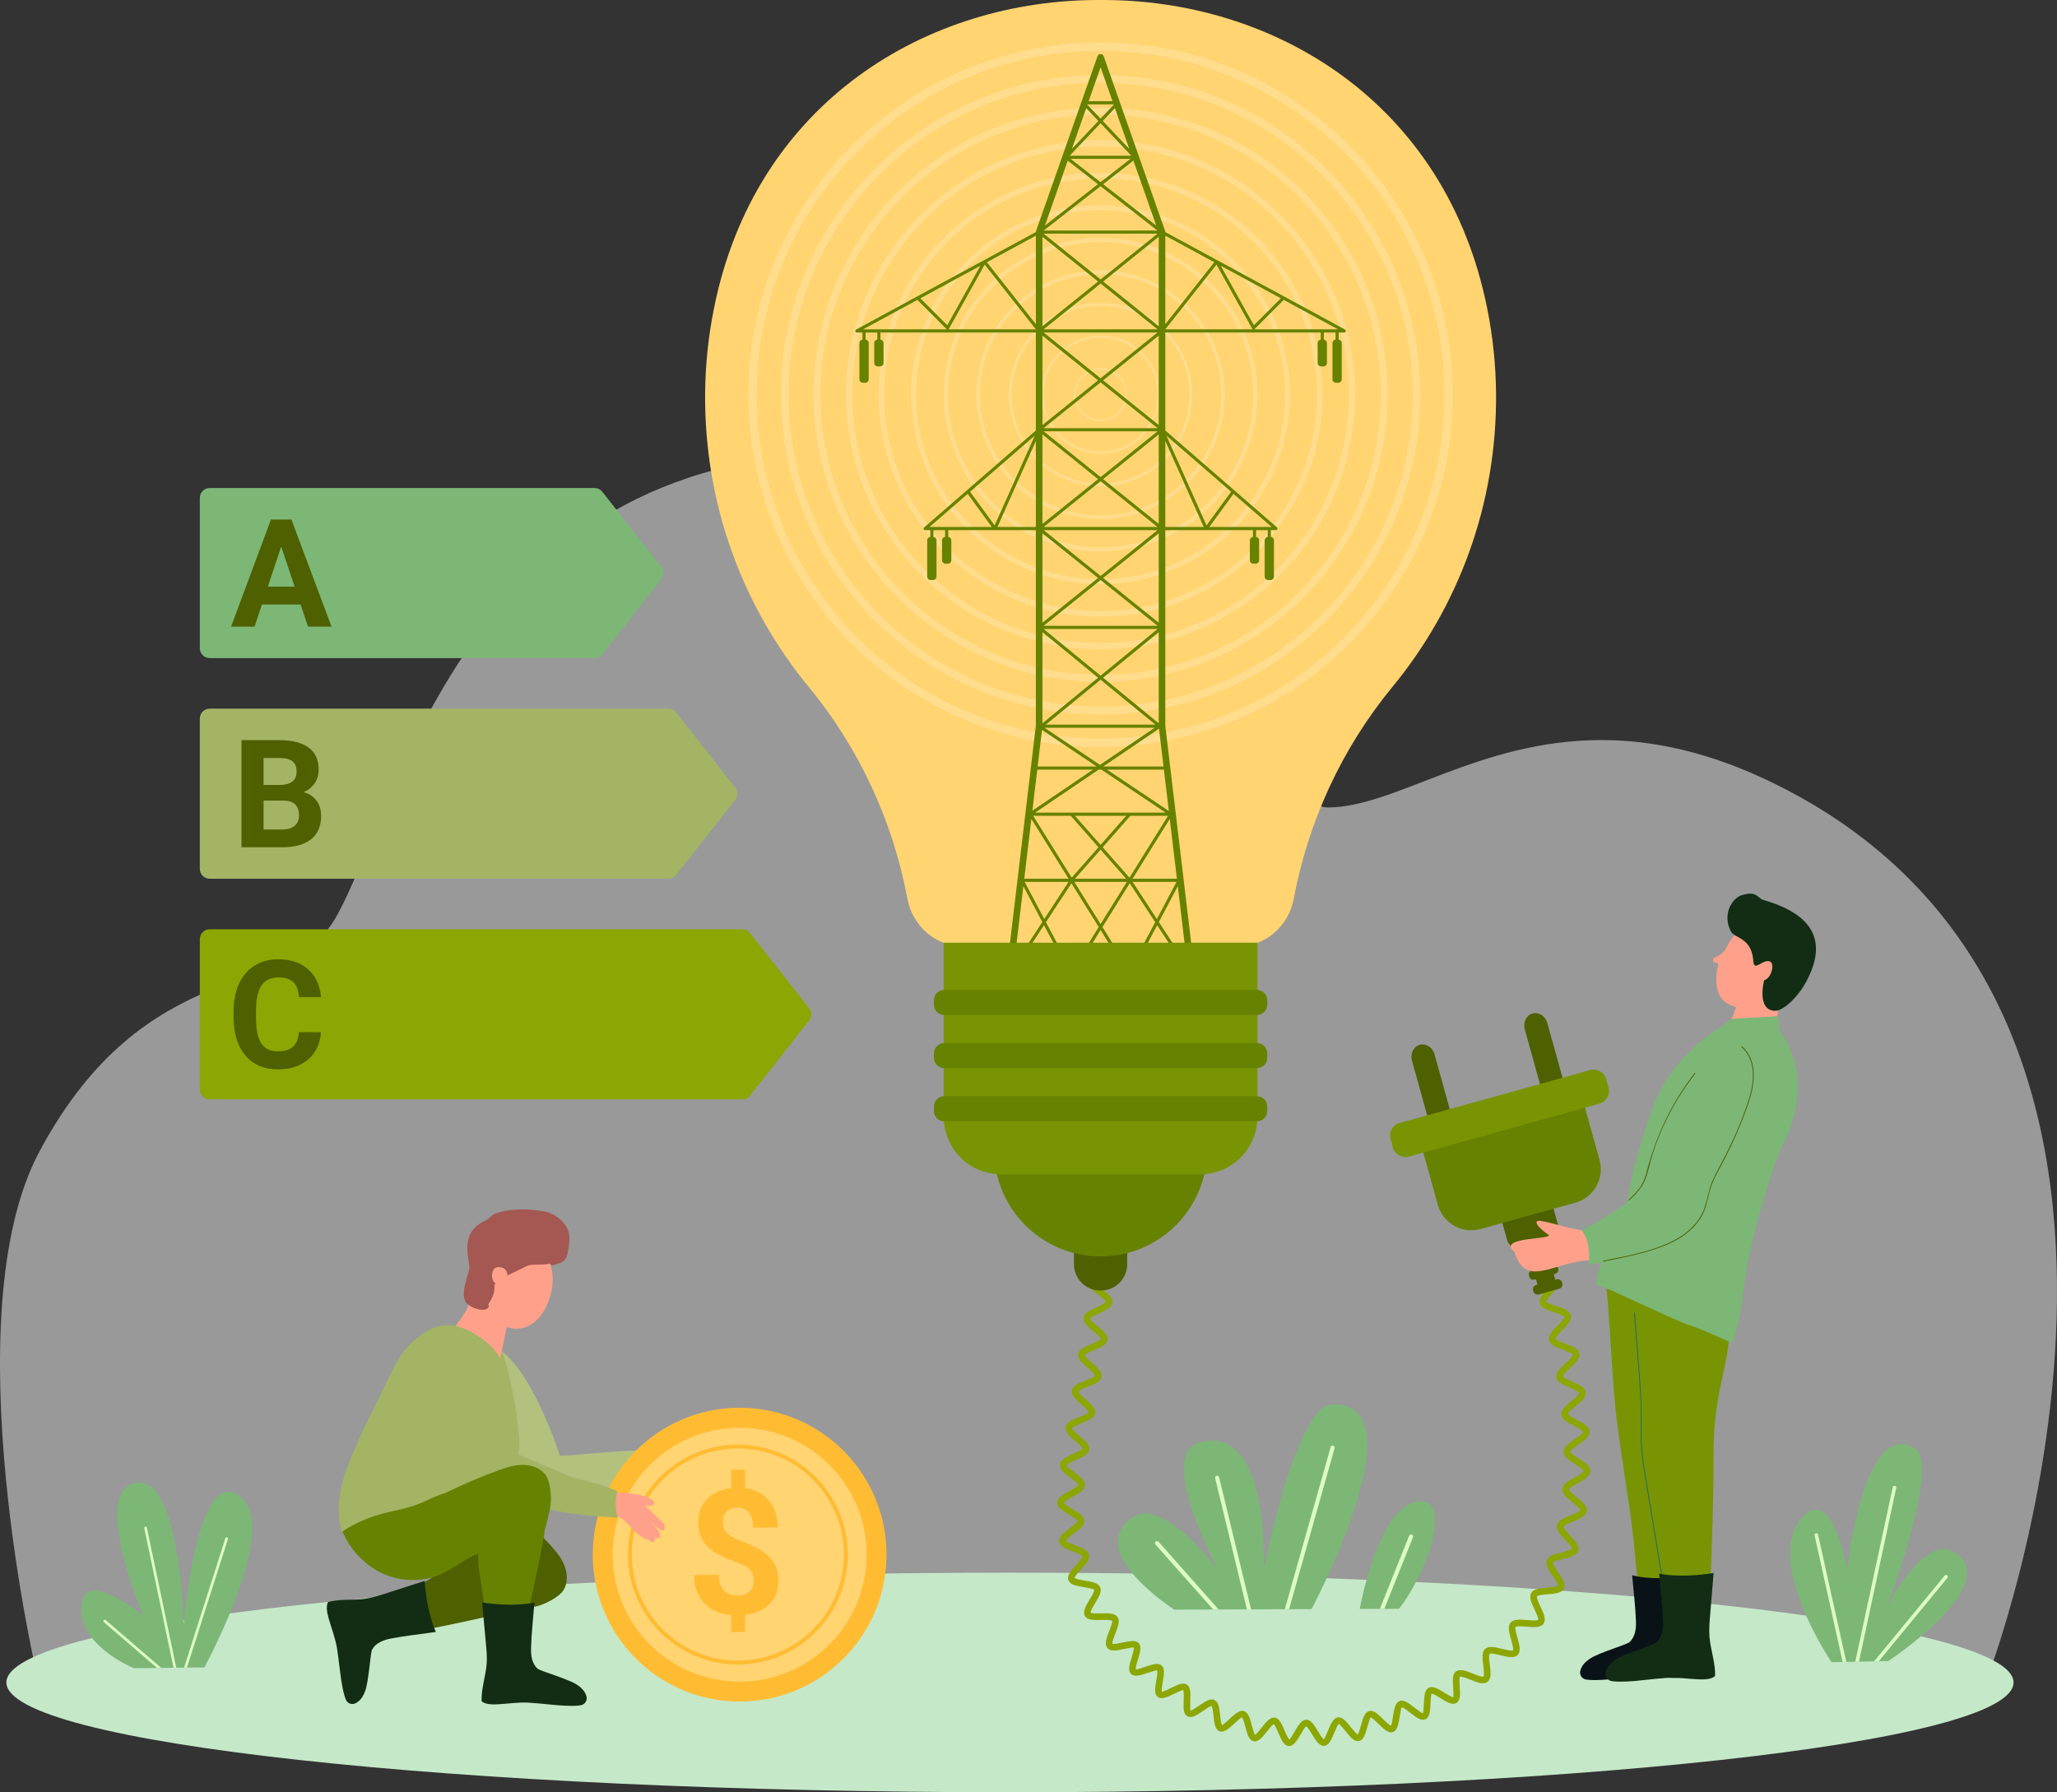 <?xml version="1.0" encoding="UTF-8"?>
<svg id="Layer_1" data-name="Layer 1" xmlns="http://www.w3.org/2000/svg" viewBox="0 0 312.079 271.921">
  <rect x="0" y="0" width="312.079" height="271.921" fill="#333333" stroke="none"/>
  <defs>
    <style>
      .cls-1 {
        fill: #fff;
        opacity: .5;
      }

      .cls-1, .cls-2, .cls-3, .cls-4, .cls-5, .cls-6, .cls-7, .cls-8, .cls-9, .cls-10, .cls-11, .cls-12, .cls-13, .cls-14, .cls-15, .cls-16, .cls-17, .cls-18 {
        stroke-width: 0px;
      }

      .cls-2 {
        fill: #799402;
      }

      .cls-3 {
        fill: #4e6000;
      }

      .cls-4 {
        fill: #091317;
      }

      .cls-5 {
        fill: #236b68;
      }

      .cls-6 {
        fill: #122d14;
      }

      .cls-7 {
        fill: #ddfcc3;
      }

      .cls-8 {
        fill: #c5e8c9;
      }

      .cls-9 {
        fill: #a3b465;
      }

      .cls-10 {
        fill: #b2c17e;
      }

      .cls-11 {
        fill: #a55852;
      }

      .cls-12 {
        fill: #8ca603;
      }

      .cls-13 {
        fill: #7cb776;
      }

      .cls-14 {
        fill: #678200;
      }

      .cls-15 {
        fill: #ffa18a;
      }

      .cls-16 {
        fill: #ffbc33;
      }

      .cls-17 {
        fill: #ffd471;
      }

      .cls-18 {
        fill: #ffdd8d;
      }
    </style>
  </defs>
  <path class="cls-1" d="M301.397,254.914H5.778s-13.15-55.305.226-80.247c16.213-30.246,37.684-23.074,44.815-35.249,9.447-16.129,19.074-70.424,77.58-70.599.102,0,.213-.001.315-.001,61.492,0,61.485,53.689,72.754,53.689,10.166,0,22.84-10.224,41.478-10.224,7.68,0,16.371,1.735,26.318,6.636,71.166,35.061,32.133,135.995,32.133,135.995"/>
  <path class="cls-8" d="M305.485,255.265c0,9.205-68.168,16.656-152.258,16.656S.969,264.47.969,255.265c0-9.195,68.167-16.66,152.258-16.66s152.258,7.465,152.258,16.66h0Z"/>
  <path class="cls-13" d="M277.866,252.183s-10.938-16.209-3.965-22.416c4.272-3.812,6.361,8.381,6.361,8.381,0,0,2.422-23.266,10.305-18.357,3.85,2.402-4.242,23.857-4.242,23.857,0,0,5.754-11.158,10.299-8.096,7.342,4.946-10.147,16.467-10.147,16.467l-8.611.164h0Z"/>
  <path class="cls-7" d="M282.034,252.103l5.65-26.35c.032-.14-.062-.287-.207-.318-.146-.035-.287.063-.318.203l-5.68,26.477.555-.012h0Z"/>
  <path class="cls-7" d="M285.038,252.046l10.414-12.654c.096-.113.08-.281-.035-.379-.117-.092-.287-.076-.381.037l-10.707,13.012.709-.016h0Z"/>
  <path class="cls-7" d="M280.108,252.14l-4.281-19.306c-.031-.149-.172-.237-.318-.2-.149.024-.241.172-.206.317l4.254,19.201.551-.012h0Z"/>
  <path class="cls-13" d="M31.005,252.982s12.851-23.529,4.32-26.523c-5.637-1.979-7.469,20.027-7.469,20.027,0,0-.502-24.397-7.982-21.274-5.642,2.352,1.896,19.963,1.896,19.963,0,0-8.191-6.646-9.223-2.472-1.644,6.634,7.784,10.396,7.784,10.396l10.674-.117h0Z"/>
  <path class="cls-7" d="M28.362,253.009l6.221-19.498c.032-.103-.027-.218-.133-.256-.108-.033-.222.026-.258.135l-6.264,19.623.434-.004h0Z"/>
  <path class="cls-7" d="M26.743,253.027l-4.459-21.254c-.025-.111-.133-.184-.24-.156-.112.025-.182.131-.16.236l4.443,21.18.416-.006h0Z"/>
  <polygon class="cls-7" points="24.453 253.054 15.981 245.763 15.691 245.785 15.714 246.072 23.831 253.06 24.453 253.054 24.453 253.054"/>
  <path class="cls-13" d="M198.981,244.132s16.688-31.377,3.129-31.05c-5.572.14-10.389,25.091-10.389,25.091,0,0,1.096-22.765-10.056-19.195-6.031,1.934,3.095,19.195,3.095,19.195,0,0-8.263-11.146-12.91-7.976-7.578,5.154,6.325,14.025,6.325,14.025l20.806-.09h0Z"/>
  <path class="cls-13" d="M206.3,244.103s2.939-16.609,9.402-16.33c4.625.213.455,11.457-3.463,16.316,0,0-5.758.014-5.939.014h0Z"/>
  <path class="cls-7" d="M194.928,244.146l6.952-24.588c.048-.168.218-.262.382-.217.164.047.264.217.215.387l-6.902,24.418h-.647Z"/>
  <path class="cls-7" d="M189.175,244.175l-4.819-19.906c-.039-.16.063-.33.229-.373.164-.033.332.064.373.232l4.851,20.047h-.634Z"/>
  <path class="cls-7" d="M209.348,244.089l4.446-11.091c.062-.164.248-.239.406-.176.158.068.234.242.174.406l-4.352,10.861h-.674Z"/>
  <path class="cls-7" d="M184.057,244.199l-8.752-9.865c-.115-.129-.101-.331.028-.448.127-.113.322-.099.439.028l9.117,10.285h-.832Z"/>
  <path class="cls-9" d="M31.808,133.32c-.825,0-1.493-.67-1.493-1.494v-22.815c0-.825.668-1.494,1.493-1.494h69.598c.458,0,.892.211,1.175.57l8.97,11.409c.426.543.426,1.304,0,1.845l-8.97,11.409c-.283.361-.717.57-1.175.57H31.808Z"/>
  <path class="cls-12" d="M31.808,166.794c-.825,0-1.493-.669-1.493-1.494v-22.814c0-.824.668-1.494,1.493-1.494h80.8c.458,0,.892.211,1.174.57l8.973,11.406c.424.545.424,1.307,0,1.848l-8.973,11.408c-.282.361-.716.57-1.174.57H31.808Z"/>
  <path class="cls-13" d="M31.808,99.845c-.825,0-1.493-.669-1.493-1.494v-22.814c0-.826.668-1.494,1.493-1.494h58.395c.458,0,.89.209,1.175.57l8.97,11.408c.426.542.426,1.304,0,1.846l-8.97,11.408c-.285.36-.717.57-1.175.57H31.808Z"/>
  <path class="cls-3" d="M40.641,89.008h4.063l-2.043-6.083-2.02,6.083h0ZM45.608,91.72h-5.871l-1.116,3.349h-3.561l6.05-16.25h3.102l6.084,16.25h-3.561l-1.127-3.349h0Z"/>
  <path class="cls-3" d="M39.988,121.466v4.387h2.868c.789,0,1.404-.187,1.848-.562.441-.377.664-.895.664-1.557,0-1.49-.771-2.244-2.311-2.268h-3.069ZM39.988,119.101h2.477c1.69-.029,2.534-.703,2.534-2.019,0-.739-.214-1.268-.641-1.592-.429-.322-1.103-.485-2.026-.485h-2.344v4.096h0ZM36.639,128.543v-16.25h5.693c1.971,0,3.468.378,4.487,1.132,1.02.756,1.528,1.862,1.528,3.321,0,.797-.204,1.498-.614,2.103-.408.608-.978,1.053-1.707,1.334.834.209,1.49.629,1.97,1.262.479.633.719,1.406.719,2.322,0,1.563-.497,2.744-1.496,3.549-.996.803-2.418,1.213-4.262,1.227h-6.318Z"/>
  <path class="cls-3" d="M48.694,156.605c-.127,1.748-.773,3.125-1.937,4.129-1.164,1.006-2.7,1.508-4.604,1.508-2.084,0-3.723-.701-4.916-2.104-1.194-1.404-1.791-3.328-1.791-5.777v-.992c0-1.563.274-2.94.825-4.131.551-1.19,1.337-2.104,2.361-2.738,1.023-.637,2.212-.956,3.566-.956,1.875,0,3.386.502,4.531,1.506,1.146,1.006,1.809,2.416,1.986,4.231h-3.347c-.082-1.049-.374-1.811-.877-2.281-.502-.473-1.267-.709-2.293-.709-1.116,0-1.951.398-2.506,1.199-.555.799-.839,2.041-.853,3.722v1.227c0,1.756.265,3.041.797,3.852.533.81,1.371,1.216,2.517,1.216,1.034,0,1.806-.236,2.316-.709.509-.472.801-1.203.875-2.193h3.35Z"/>
  <path class="cls-3" d="M85.814,238.062c-.376-1.363-1.287-2.492-2.218-3.523-1.93-2.133-3.999-4.143-6.148-6.057l-14.416.127c.459,1.137,1.094,2.195,1.9,3.107.712.799,1.551,1.444,2.425,2.061.909.639,1.798,1.281,2.639,2.008.208.181.413.369.613.556-2.125.764-4.508,2.854-6.547,3.875l.746,6.95c1.737-.243,11.221-2.295,12.87-2.856,0,0,2.569-.277,3.973-.666,1.12-.309,3.208-1.361,3.836-2.379.588-.957.621-2.142.327-3.203h0Z"/>
  <path class="cls-10" d="M101.177,219.892c-9.085.162-14.783,1.084-16.25.959-.028-.09-3.756-11.99-8.819-15.853-3.42,2.25-1.924,11.92-1.924,11.92.42,1.029,1.005,2.65,1.463,3.666.393.875.573,1.218,1.393,1.701.876.521,1.859.787,2.841,1.009,1.098.258,2.166.536,3.212.965,1.042.432,2.071.895,3.125,1.291,1.056.395,2.872.852,3.996.93,1.107.084,11.039-2.131,11.038-2.234-.013-1.301-.075-4.354-.075-4.354h0Z"/>
  <path class="cls-15" d="M102.297,219.431v.002c-.183-.226-.279-.355-.474-.719-.141-.259-.651-1.199-.838-1.365-.13-.107-.333-.193-.489-.099-.165.103-.193.33-.184.507.008.258.096.504.209.733.086.178.386,1.086.633,1.824-1.415.469-3.322.568-.524,1.373-.06.33-1.898-.529-2.101.629-.2.184-.691.607.114,1.146-1.443.655,3.73,2.793,4.155-.32-.028-1.279,1.07-1.088-.501-3.711h0Z"/>
  <path class="cls-16" d="M134.446,237.351c-.806,12.281-11.423,21.578-23.706,20.758-12.278-.815-21.572-11.426-20.761-23.709.816-12.281,11.429-21.568,23.713-20.768,12.282.819,21.577,11.44,20.754,23.719h0Z"/>
  <path class="cls-17" d="M131.436,237.146c-.703,10.629-9.882,18.648-20.495,17.949-10.616-.709-18.647-9.879-17.942-20.486.698-10.621,9.884-18.652,20.492-17.947,10.615.705,18.647,9.869,17.945,20.484h0Z"/>
  <path class="cls-16" d="M114.354,239.839c-.008-.707-.203-1.273-.607-1.689-.393-.41-1.07-.791-2.017-1.139-.937-.33-1.753-.681-2.437-1.019-.689-.346-1.28-.739-1.771-1.184-.499-.457-.878-.982-1.155-1.594-.28-.607-.425-1.336-.436-2.179-.015-1.451.438-2.655,1.355-3.604.925-.941,2.155-1.496,3.692-1.664l-.03-2.775,2.077-.02.031,2.803c1.529.201,2.73.822,3.606,1.863.875,1.051,1.324,2.414,1.347,4.1l-3.745.047c-.014-1.041-.234-1.807-.667-2.315-.433-.515-1.005-.763-1.724-.763-.707.019-1.255.224-1.635.627-.387.414-.572.964-.565,1.671.008.655.206,1.18.583,1.569.39.396,1.098.801,2.135,1.199,1.036.404,1.889.779,2.556,1.148.678.356,1.229.762,1.697,1.219.462.455.818.975,1.065,1.563.251.588.381,1.275.388,2.068.023,1.457-.426,2.654-1.333,3.586-.903.916-2.153,1.478-3.758,1.652l.03,2.586-2.059.016-.029-2.567c-1.775-.16-3.151-.773-4.132-1.826-.979-1.06-1.486-2.47-1.503-4.238l3.742-.049c.008,1.028.268,1.822.756,2.35.493.541,1.194.814,2.113.799.757-.002,1.355-.211,1.79-.614.439-.398.651-.945.64-1.627h0Z"/>
  <path class="cls-16" d="M113.009,219.798c-8.846-.58-16.533,6.147-17.111,14.993-.587,8.863,6.138,16.533,14.987,17.123,8.849.586,16.53-6.143,17.11-14.995.592-8.845-6.126-16.533-14.986-17.121h0ZM110.845,252.509c-9.176-.607-16.153-8.574-15.544-17.763.605-9.178,8.57-16.145,17.748-15.536,9.177.616,16.154,8.577,15.545,17.758-.603,9.17-8.565,16.147-17.749,15.541h0Z"/>
  <path class="cls-15" d="M100.816,231.283c-.359-.485-.008.06-3.05-2.975,2.16.848,2.947-1.777-4.545-1.853-.251,2.244-.726,3.613-.726,3.613,2.385-.764,3.515,3.185,6.014,3.578.264.393,1.018.533.833-.4.679.357,1.795.109-.785-2.582.028-.082,2.664,3.068,2.259.619h0Z"/>
  <path class="cls-15" d="M70.623,203.627c.869.656,3.587,4.236,5.087,3.326l1.943-9.303-6.165-1.356s-.108.598-.33,1.461c-.345,1.346-1.479,2.538-2.409,3.952-.099.144,1.732,1.814,1.874,1.92h0Z"/>
  <path class="cls-15" d="M71.488,196.294c1.814.629,4.044-4.773,7.397-6.724,10.257-1.969,3.056,22.424-7.397,6.724h0Z"/>
  <path class="cls-11" d="M84.082,191.918c.495-.233,1.084-.241,1.495-.643.321-.318.473-.758.553-1.193.214-1.243.467-2.329.02-3.479-.669-1.707-2.548-2.621-3.462-2.791-2.053-.369-4.992-.598-7.496.299-.655.234-1.044.871-1.678,1.15-4.076,1.832-2.127,6.272-2.308,7.184-.311,1.555-1.213,3.379-.666,4.89.272.749,1.642,1.313,2.496,1.387.501.037.828-.086,1.078-.334.058-.154.062-.324-.041-.476,2.601-3.998-1.902-2.118,5.763-5.78.705-.47,2.289-.068,3.626-.435-.024.113.14.303.589.242l.031-.021h0Z"/>
  <path class="cls-15" d="M74.658,193.433c-.054.705.214,1.305.927,1.371.637.061,1.252-.338,1.387-1.027.139-.697-.261-1.346-.887-1.483-1.139-.248-1.37.465-1.427,1.139h0Z"/>
  <path class="cls-9" d="M93.637,226.228c-2.354-1.031-4.588-1.441-6.879-2.158-1.179-.375-7.525-3.211-8.143-3.385l-.019-.041c.154-.574.194-1.121.212-1.76.019-.797-.467-4.81-.744-6.201-.299-1.488-.581-2.986-.933-4.459-.267-1.119-.608-2.189-1.023-3.226-.081.416-.156.802-.234,1.162-.705-1.739-3.112-3.512-4.972-4.375-2.384-1.108-4.442-.953-6.572.437-2.264,1.473-3.628,3.258-4.78,5.664-2.896,6.016-3.859,7.522-6.374,13.469-1.252,2.957-2.48,7.295-1.336,11.072l.109-.078c5.144-3.346,11.273-3.889,17.035-2.865,1.757.31,5.38,1.109,5.38,1.109.53-1.218,1.069-2.435,1.608-3.652.718.129,1.429.283,2.132.51,1.073.347,2.133.72,3.22,1.031,1.083.303,2.184.568,3.287.789,2.155.438,4.343.707,6.538.816.63.03,2.572.184,2.572.184-.677-2.25-.004-4.074-.084-4.043h0Z"/>
  <path class="cls-14" d="M72.559,235.683c-.132,2.682.788,5.44.848,8.131l6.924-.064c.226-1.038,2.183-9.809,2.3-11.547,0,0,.721-2.481.904-3.928.144-1.152-.031-3.488-.734-4.455-.654-.91-1.745-1.395-2.831-1.531-1.402-.172-2.798.242-4.101.705-2.853,1.017-5.638,2.222-8.356,3.547-.106.031-.209.054-.313.086-1.278.406-2.435,1.07-3.676,1.552-1.237.492-2.538.778-3.829,1.071-1.309.296-2.602.625-3.857,1.109-1.361.521-2.667,1.195-3.889,1.99,1.47,3.465,4.504,6.252,8.208,7.094,1.962.449,4.052.367,5.955-.287,1.014-.352,1.932-.881,2.832-1.447.935-.596,1.874-1.178,2.866-1.67.246-.125.496-.245.749-.356h0Z"/>
  <path class="cls-6" d="M89.001,257.509c-.173-.877-.794-1.461-1.489-1.918-1.337-.882-5.501-2.031-5.949-2.422-.856-.753-1.027-1.99-.996-3.082.059-2.316.335-4.636.511-6.941,0,0-2.918.734-7.928-.021,0,0,.376,4.128.565,6.197.092,1.006.191,2.015.125,3.035-.061.883-.245,1.764-.415,2.637-.171.867-.336,1.742-.358,2.629-.004.158.006.48.006.48.554.561,1.86.502,2.477.473,1.554-.086,3.047-.334,4.617-.248,2.016.113,4.017.42,6.039.474.692.024,1.354.012,1.979-.095.799-.219.862-.963.816-1.198h0Z"/>
  <path class="cls-6" d="M53.843,258.464c.819-.359,1.25-1.089,1.548-1.871.571-1.498.783-5.812,1.068-6.328.547-1.002,1.718-1.439,2.791-1.656,2.267-.438,4.595-.676,6.883-1.006,0,0-1.359-2.687-1.707-7.742,0,0-3.95,1.269-5.924,1.904-.962.311-1.932.621-2.935.779-.881.135-1.775.151-2.662.168-.885.024-1.777.057-2.647.231-.155.031-.474.107-.474.107-.421.664-.079,1.932.087,2.52.419,1.5.991,2.904,1.247,4.451.331,1.992.463,4.018.847,5.994.132.69.29,1.328.527,1.916.389.733,1.133.629,1.351.533h0Z"/>
  <path class="cls-12" d="M195.577,264.912l-.059-.002c-.73-.049-1.109-.932-1.545-1.953-.203-.473-.541-1.266-.742-1.37-.156.057-.689.719-1.008,1.116-.703.873-1.306,1.629-2.033,1.472-.715-.152-.959-1.08-1.242-2.154-.131-.498-.35-1.334-.535-1.467-.16.033-.785.608-1.158.951-.827.76-1.539,1.418-2.237,1.157-.681-.258-.783-1.209-.902-2.313-.055-.515-.147-1.377-.311-1.535-.164.008-.863.482-1.283.766-.931.632-1.738,1.175-2.387.812-.634-.353-.595-1.307-.552-2.412.019-.484.054-1.389-.086-1.57h-.008c-.18,0-.918.359-1.363.576-.973.473-1.891.918-2.483.469-.576-.436-.41-1.373-.217-2.457.084-.481.245-1.373.127-1.573-.154-.027-.957.235-1.431.395-1.026.342-1.991.668-2.524.144-.515-.502-.236-1.41.086-2.461.143-.466.41-1.335.319-1.546-.162-.051-.977.123-1.467.228-1.055.223-2.053.434-2.524-.142-.5-.612-.117-1.586.288-2.618.179-.455.511-1.304.429-1.517-.154-.162-1.135-.139-1.666-.127-1.068.025-2.076.049-2.453-.598-.398-.681.141-1.578.713-2.527.256-.422.728-1.207.682-1.432-.125-.187-1.082-.344-1.596-.43-1.065-.175-2.068-.339-2.317-1.058-.255-.738.446-1.506,1.19-2.317.338-.369.969-1.058.961-1.291-.09-.203-.979-.541-1.455-.722-1.018-.387-1.979-.754-2.08-1.516-.104-.762.72-1.373,1.592-2.021.41-.305,1.175-.873,1.205-1.108-.059-.209-.864-.685-1.297-.939-.942-.555-1.828-1.08-1.813-1.854.016-.752.906-1.236,1.85-1.748.455-.248,1.301-.709,1.361-.939-.037-.213-.779-.772-1.18-1.072-.871-.657-1.691-1.276-1.601-2.04.088-.74,1.01-1.146,1.984-1.578.477-.209,1.364-.599,1.442-.826-.026-.213-.735-.816-1.116-1.138-.826-.704-1.607-1.37-1.48-2.124.121-.73,1.053-1.099,2.037-1.49.484-.191,1.385-.549,1.471-.773-.022-.209-.719-.824-1.094-1.155-.81-.714-1.578-1.39-1.445-2.14.129-.727,1.06-1.092,2.045-1.479.484-.189,1.384-.543,1.47-.765-.021-.211-.724-.821-1.103-1.149-.815-.707-1.584-1.375-1.463-2.123.119-.724,1.039-1.107,2.016-1.511.48-.2,1.373-.571,1.455-.795-.028-.211-.748-.803-1.135-1.121-.832-.684-1.619-1.329-1.522-2.081.098-.728,1.004-1.14,1.965-1.578.473-.216,1.352-.617,1.428-.843-.037-.209-.779-.774-1.18-1.077-.857-.65-1.666-1.263-1.599-2.015.066-.731.953-1.182,1.894-1.658.463-.237,1.324-.674,1.389-.903-.047-.207-.815-.736-1.227-1.019-.886-.608-1.722-1.184-1.691-1.938.031-.732.896-1.224,1.812-1.746.452-.258,1.289-.736,1.344-.969l1.0.026c-.013.765-.904,1.273-1.849,1.812-.434.246-1.245.709-1.309.932.035.219.832.765,1.26,1.058.877.604,1.707,1.174,1.656,1.916-.051.764-.965,1.229-1.934,1.721-.445.227-1.275.649-1.351.869.025.219.795.803,1.209,1.118.849.642,1.65,1.25,1.568,1.99-.086.761-1.017,1.185-2.006,1.636-.457.207-1.304.594-1.388.811.015.221.763.836,1.166,1.164.82.676,1.597,1.313,1.488,2.047-.113.758-1.059,1.15-2.061,1.566-.462.192-1.322.547-1.414.762.01.219.743.854,1.135,1.193.801.696,1.559,1.352,1.432,2.082-.129.75-1.082,1.125-2.09,1.52-.465.184-1.332.523-1.428.734.008.219.735.86,1.125,1.203.793.7,1.543,1.36,1.414,2.084-.131.749-1.08,1.125-2.084,1.524-.465.184-1.328.527-1.424.738.012.219.75.846,1.147,1.184.803.681,1.56,1.326,1.455,2.053-.111.746-1.041,1.156-2.025,1.589-.459.202-1.311.578-1.399.793.027.215.799.797,1.213,1.11.838.631,1.629,1.226,1.574,1.953-.056.744-.943,1.224-1.881,1.734-.439.24-1.259.686-1.328.908.053.205.879.694,1.323.955.9.532,1.751,1.034,1.787,1.756.037.733-.762,1.327-1.608,1.955-.406.303-1.164.866-1.197,1.098.092.188.973.522,1.445.703.981.373,1.908.727,2.074,1.436.164.699-.498,1.422-1.199,2.187-.347.379-.996,1.088-.978,1.324.129.159,1.041.309,1.533.389,1.045.172,2.031.336,2.344,1.006.297.645-.182,1.439-.737,2.359-.271.448-.775,1.284-.703,1.512.154.129,1.071.106,1.563.096,1.066-.026,2.08-.049,2.513.564.409.58.071,1.446-.322,2.446-.193.492-.555,1.41-.441,1.625.168.076,1.062-.11,1.539-.209,1.052-.223,1.961-.416,2.427.097.485.531.208,1.44-.117,2.492-.146.481-.394,1.286-.314,1.491.15.048,1.014-.262,1.478-.416,1.018-.342,1.897-.639,2.424-.182.541.469.375,1.402.184,2.482-.088.497-.235,1.325-.131,1.522h.002c.162,0,.971-.395,1.406-.606.963-.47,1.801-.877,2.379-.496.596.391.559,1.336.516,2.428-.022.506-.055,1.348.076,1.529.154-.019.902-.525,1.305-.796.888-.604,1.654-1.127,2.289-.831.642.301.742,1.237.859,2.323.053.502.143,1.345.299,1.506.148-.045.785-.631,1.166-.981.793-.728,1.478-1.361,2.144-1.162.68.199.918,1.107,1.196,2.16.129.49.343,1.313.523,1.447.141-.064.68-.736,1.004-1.138.676-.84,1.258-1.573,1.951-1.471.699.094,1.069.959,1.496,1.959.201.469.535,1.252.735,1.357.129-.084.566-.826.828-1.267.551-.934,1.025-1.738,1.726-1.742h.004c.705,0,1.19.802,1.75,1.73.264.438.705,1.168.916,1.244.117-.099.451-.892.651-1.367.422-.998.785-1.859,1.48-1.957.686-.102,1.287.639,1.965,1.488.318.401.852,1.067,1.07,1.116.106-.114.338-.942.477-1.436.295-1.043.547-1.945,1.228-2.127.68-.184,1.356.479,2.131,1.244.364.358.971.957,1.194.979.093-.125.228-.977.31-1.485.172-1.07.32-1.996.975-2.252.664-.259,1.402.323,2.261.996.401.313,1.069.838,1.293.838h.002c.079-.136.119-.998.145-1.513.051-1.082.096-2.016.717-2.342.627-.332,1.433.166,2.365.744.43.268,1.148.691,1.373.69.064-.145.008-1.043-.023-1.528-.069-1.076-.125-2.006.453-2.398.629-.424,1.568-.049,2.564.349.479.192,1.367.551,1.584.446.16-.166.029-1.192-.033-1.684-.133-1.045-.258-2.029.293-2.519.562-.497,1.539-.256,2.576,0,.502.125,1.438.359,1.637.224.129-.189-.139-1.14-.283-1.652-.286-1.014-.555-1.971-.084-2.541.474-.574,1.47-.49,2.529-.397.521.043,1.492.127,1.66-.039.094-.209-.322-1.094-.545-1.57-.449-.957-.875-1.859-.502-2.502.369-.641,1.363-.721,2.414-.807.526-.043,1.506-.123,1.645-.318.053-.223-.498-1.018-.795-1.447-.604-.873-1.176-1.7-.91-2.401.259-.687,1.222-.925,2.242-1.177.517-.129,1.48-.368,1.582-.584.015-.225-.647-.924-1.002-1.299-.736-.778-1.432-1.51-1.273-2.248.156-.721,1.076-1.094,2.048-1.489.463-.187,1.424-.578,1.491-.81-.016-.225-.76-.828-1.161-1.151-.835-.677-1.625-1.316-1.558-2.074.062-.734.931-1.215,1.853-1.722.436-.243,1.346-.745,1.383-.983-.041-.222-.846-.74-1.277-1.019-.906-.584-1.762-1.135-1.776-1.897-.011-.74.809-1.305,1.678-1.902.412-.285,1.27-.875,1.283-1.117-.06-.219-.906-.664-1.361-.903-.955-.504-1.857-.978-1.934-1.74-.074-.738.702-1.367,1.522-2.033.389-.315,1.197-.969,1.191-1.211-.076-.213-.951-.598-1.422-.805-.99-.435-1.925-.845-2.05-1.601-.123-.733.611-1.41,1.39-2.129.368-.338,1.131-1.043,1.112-1.283-.086-.211-.987-.547-1.469-.729-1.014-.379-1.971-.736-2.139-1.484-.162-.729.537-1.446,1.28-2.203.349-.356,1.074-1.098,1.042-1.336-.095-.209-1.009-.502-1.501-.661-1.032-.332-2.006-.646-2.207-1.388-.196-.721.474-1.469,1.183-2.26.334-.373,1.024-.281.981-.52l.623-.232c.218.746-.129.606-.858,1.418-.346.385-.988,1.104-.963,1.338.08.221,1.071.539,1.547.691,1.02.328,1.983.639,2.166,1.373.188.756-.533,1.495-1.299,2.276-.359.369-1.031,1.054-1.017,1.289.07.224,1.045.588,1.512.764,1.005.375,1.953.73,2.099,1.472.151.768-.609,1.467-1.414,2.209-.379.35-1.082.998-1.082,1.235.059.226,1.01.644,1.467.845.982.432,1.91.838,2.01,1.588.105.777-.7,1.43-1.551,2.121-.401.324-1.143.926-1.158,1.16.041.233.962.717,1.406.952.949.5,1.845.972,1.892,1.728.047.785-.808,1.375-1.714,1.998-.424.293-1.211.834-1.245,1.067.022.236.897.798,1.317,1.07.906.582,1.76,1.133,1.736,1.894-.027.786-.935,1.289-1.9,1.823-.449.248-1.285.711-1.342.937-.004.238.805.893,1.193,1.207.838.678,1.631,1.32,1.52,2.076-.115.782-1.08,1.174-2.102,1.588-.478.194-1.367.555-1.447.776-.033.234.678.986,1.022,1.347.746.787,1.449,1.53,1.234,2.27-.221.756-1.231,1.006-2.301,1.271-.502.123-1.437.356-1.549.563-.064.228.498,1.041.799,1.476.621.897,1.207,1.744.875,2.446-.336.711-1.371.795-2.467.884-.519.043-1.49.122-1.631.313-.095.215.321,1.1.543,1.576.467.992.907,1.93.459,2.57-.445.641-1.474.553-2.564.459-.525-.045-1.506-.129-1.674.039-.127.198.137,1.131.277,1.631.299,1.059.581,2.059.034,2.623-.539.557-1.537.309-2.59.047-.518-.129-1.481-.369-1.672-.22-.152.175-.029,1.128.035,1.642.139,1.092.272,2.123-.353,2.606-.608.468-1.557.089-2.561-.313-.463-.184-1.424-.57-1.635-.449-.097.16-.045,1.004-.013,1.508.07,1.119.13,2.086-.504,2.465-.621.373-1.432-.131-2.371-.715-.44-.272-1.209-.737-1.401-.698-.09.137-.131.985-.156,1.493-.053,1.117-.098,2.08-.768,2.386-.664.305-1.416-.287-2.287-.97-.402-.317-1.076-.846-1.306-.846h-.004c-.106.127-.24.969-.321,1.473-.177,1.101-.33,2.054-1.027,2.283-.699.23-1.377-.446-2.166-1.223-.367-.361-.98-.965-1.205-.986-.121.113-.352.935-.49,1.428-.303,1.074-.563,2-1.283,2.146-.721.137-1.317-.604-2.008-1.473-.321-.402-.858-1.074-1.078-1.123-.133.098-.465.885-.664,1.356-.434,1.029-.809,1.918-1.542,1.972-.706.036-1.226-.767-1.802-1.72-.266-.44-.711-1.176-.924-1.252-.146.078-.582.814-.84,1.254-.555.937-1.035,1.75-1.738,1.75h0Z"/>
  <path class="cls-3" d="M171.014,191.802c0,2.2-1.798,4-4,4h-.08c-2.199,0-4-1.8-4-4v-4.445c0-2.201,1.801-4,4-4h.08c2.202,0,4,1.799,4,4v4.445h0Z"/>
  <path class="cls-17" d="M225.655,46.909C219.419,15.459,193.206-.147,166.977.001c-26.228-.148-52.445,15.458-58.681,46.908-.825,4.134-1.28,8.395-1.317,12.755-.154,16.924,5.776,32.476,15.725,44.565,7.674,9.323,12.777,20.411,14.969,32.148.586,3.101,2.701,5.605,5.5,6.666h47.605c2.799-1.061,4.914-3.565,5.5-6.666,2.197-11.737,7.295-22.825,14.963-32.148,9.961-12.089,15.887-27.641,15.732-44.565-.039-4.36-.494-8.621-1.318-12.755h0Z"/>
  <path class="cls-18" d="M166.975,7.72c-28.763,0-52.162,23.401-52.162,52.162,0,28.766,23.399,52.164,52.162,52.164s52.164-23.398,52.164-52.164c0-28.761-23.4-52.162-52.164-52.162h0ZM166.975,113.337c-29.474,0-53.453-23.979-53.453-53.455,0-29.47,23.979-53.45,53.453-53.45,29.477,0,53.455,23.98,53.455,53.45,0,29.476-23.978,53.455-53.455,53.455h0Z"/>
  <path class="cls-18" d="M166.975,12.561c-26.094,0-47.324,21.227-47.324,47.321,0,26.099,21.23,47.327,47.324,47.327,26.098,0,47.326-21.228,47.326-47.327,0-26.094-21.228-47.321-47.326-47.321h0ZM166.975,108.398c-26.748,0-48.511-21.763-48.511-48.516,0-26.746,21.763-48.51,48.511-48.51,26.75,0,48.512,21.763,48.512,48.51,0,26.753-21.762,48.516-48.512,48.516h0Z"/>
  <path class="cls-18" d="M166.975,17.396c-23.425,0-42.488,19.058-42.488,42.486,0,23.432,19.063,42.493,42.488,42.493s42.489-19.061,42.489-42.493c0-23.428-19.063-42.486-42.489-42.486h0ZM166.975,103.456c-24.025,0-43.572-19.547-43.572-43.574,0-24.021,19.547-43.568,43.572-43.568s43.571,19.547,43.571,43.568c0,24.027-19.547,43.574-43.571,43.574h0Z"/>
  <path class="cls-18" d="M166.975,22.234c-20.761,0-37.652,16.888-37.652,37.648,0,20.764,16.891,37.653,37.652,37.653,20.76,0,37.647-16.889,37.647-37.653,0-20.76-16.887-37.648-37.647-37.648h0ZM166.975,98.513c-21.3,0-38.633-17.327-38.633-38.631,0-21.297,17.333-38.63,38.633-38.63s38.629,17.333,38.629,38.63c0,21.304-17.328,38.631-38.629,38.631h0Z"/>
  <path class="cls-18" d="M166.975,27.076c-18.09,0-32.81,14.718-32.81,32.806,0,18.099,14.72,32.816,32.81,32.816,18.092,0,32.813-14.717,32.813-32.816,0-18.088-14.721-32.806-32.813-32.806h0ZM166.975,93.575c-18.576,0-33.685-15.112-33.685-33.693,0-18.572,15.109-33.685,33.685-33.685s33.688,15.113,33.688,33.685c0,18.581-15.112,33.693-33.688,33.693h0Z"/>
  <path class="cls-18" d="M166.975,31.91c-15.424,0-27.972,12.551-27.972,27.972,0,15.427,12.548,27.972,27.972,27.972s27.975-12.545,27.975-27.972c0-15.421-12.551-27.972-27.975-27.972h0ZM166.975,88.633c-15.851,0-28.75-12.894-28.75-28.751,0-15.851,12.899-28.745,28.75-28.745,15.854,0,28.748,12.894,28.748,28.745,0,15.857-12.894,28.751-28.748,28.751h0Z"/>
  <path class="cls-18" d="M166.975,36.747c-12.756,0-23.136,10.381-23.136,23.135,0,12.76,10.38,23.137,23.136,23.137s23.137-10.377,23.137-23.137c0-12.754-10.381-23.135-23.137-23.135h0ZM166.975,83.689c-13.125,0-23.806-10.681-23.806-23.807,0-13.127,10.681-23.802,23.806-23.802,13.127,0,23.805,10.675,23.805,23.802,0,13.126-10.678,23.807-23.805,23.807h0Z"/>
  <path class="cls-18" d="M166.975,41.59c-10.088,0-18.299,8.205-18.299,18.292,0,10.094,8.211,18.298,18.299,18.298,10.09,0,18.299-8.204,18.299-18.298,0-10.087-8.209-18.292-18.299-18.292h0ZM166.975,78.747c-10.402,0-18.863-8.459-18.863-18.865,0-10.401,8.461-18.863,18.863-18.863,10.403,0,18.864,8.462,18.864,18.863,0,10.406-8.461,18.865-18.864,18.865h0Z"/>
  <path class="cls-18" d="M166.975,46.428c-7.422,0-13.459,6.037-13.459,13.454,0,7.423,6.037,13.458,13.459,13.458,7.42,0,13.461-6.035,13.461-13.458,0-7.417-6.041-13.454-13.461-13.454h0ZM166.975,73.805c-7.677,0-13.924-6.249-13.924-13.923,0-7.675,6.247-13.918,13.924-13.918,7.678,0,13.924,6.243,13.924,13.918,0,7.674-6.246,13.923-13.924,13.923h0Z"/>
  <path class="cls-18" d="M166.975,51.268c-4.754,0-8.623,3.863-8.623,8.614,0,4.752,3.869,8.62,8.623,8.62,4.756,0,8.623-3.868,8.623-8.62,0-4.751-3.867-8.614-8.623-8.614h0ZM166.975,68.865c-4.953,0-8.982-4.029-8.982-8.983,0-4.949,4.029-8.979,8.982-8.979s8.985,4.03,8.985,8.979c0,4.954-4.032,8.983-8.985,8.983h0Z"/>
  <path class="cls-18" d="M166.975,56.101c-2.088,0-3.785,1.698-3.785,3.781,0,2.089,1.697,3.784,3.785,3.784,2.088,0,3.784-1.695,3.784-3.784,0-2.083-1.696-3.781-3.784-3.781h0ZM166.975,63.922c-2.228,0-4.041-1.811-4.041-4.04,0-2.226,1.813-4.042,4.041-4.042,2.229,0,4.039,1.816,4.039,4.042,0,2.229-1.81,4.04-4.039,4.04h0Z"/>
  <path class="cls-14" d="M190.298,49.967l4.464-4.467,8.239,4.467h-12.703ZM185.202,40.315l9.123,4.946-4.088,4.089-5.035-9.035h0ZM176.792,49.967l7.767-9.825,5.473,9.825h-13.24ZM182.63,79.954h-5.834v-13.049l5.834,13.049h0ZM186.778,74.608l-3.73,5.111-6.09-13.628,9.82,8.517h0ZM192.94,79.954h-9.469l3.668-5.03,5.801,5.03h0ZM177.331,123.043l-9.373-6.274h8.623l.75,6.274h0ZM178.557,133.324h-6.736l5.652-9.072,1.084,9.072h0ZM180.124,146.47l-4.309-6.58,2.877-5.431,1.432,12.011h0ZM171.79,147.498l3.769-7.123,4.664,7.123h-8.433ZM182.311,164.812l-10.486-16.834h8.478l2.008,16.834h0ZM171.835,133.804h6.66l-2.977,5.625-3.683-5.625h0ZM167.259,140.65l4.138-6.641,3.863,5.905-3.886,7.343-4.115-6.607h0ZM162.993,133.804h7.967l-3.985,6.393-3.982-6.393h0ZM162.577,147.257l-3.887-7.343,3.865-5.905,4.137,6.641-4.115,6.607h0ZM153.727,147.498l4.664-7.123,3.77,7.123h-8.434ZM151.641,164.812l2.006-16.834h8.481l-10.487,16.834h0ZM155.26,134.459l2.874,5.431-4.305,6.58,1.431-12.011h0ZM162.116,133.804l-3.682,5.625-2.978-5.625h6.66ZM156.477,124.253l5.651,9.071h-6.733l1.082-9.071h0ZM157.37,116.769h8.445l-9.189,6.233.744-6.233h0ZM151.323,79.954l5.834-13.051v13.051h-5.834ZM147.176,74.608l9.819-8.517-6.094,13.628-3.725-5.111h0ZM141.012,79.954l5.799-5.03,3.67,5.03h-9.469ZM143.921,49.967l5.472-9.825,7.768,9.825h-13.24ZM139.628,45.261l9.119-4.946-5.031,9.035-4.088-4.089h0ZM130.95,49.967l8.238-4.467,4.465,4.467h-12.703ZM157.157,35.757v13.432l-7.434-9.402,7.434-4.03h0ZM158.089,110.74l8.291,5.551h-8.954l.663-5.551h0ZM158.155,95.905l8.441,6.917-8.441,6.916v-13.833h0ZM158.155,80.903l8.439,6.787-8.439,6.789v-13.576h0ZM158.155,65.91l8.439,6.787-8.439,6.788v-13.575h0ZM158.155,50.917l8.439,6.787-8.439,6.788v-13.575h0ZM158.155,35.923l8.439,6.787-8.439,6.788v-13.575h0ZM175.616,35.453l-8.639,6.949-8.64-6.949h17.279ZM166.969,28.251l8.629,6.723h-17.246l8.617-6.723h0ZM161.995,24.376l4.584,3.572-8.047,6.277,3.463-9.849h0ZM166.973,18.696l4.67,4.929h-9.355l4.685-4.929h0ZM164.796,16.402l1.845,1.946-4.011,4.223,2.166-6.169h0ZM169.032,15.833l-2.059,2.168-2.054-2.168h4.113ZM166.977,10.206l1.809,5.147h-3.619l1.81-5.147h0ZM171.335,22.6l-4.032-4.252,1.85-1.948,2.182,6.2h0ZM166.969,27.644l-4.541-3.539h9.077l-4.536,3.539h0ZM175.421,34.227l-8.063-6.28,4.596-3.584,3.467,9.864h0ZM175.798,49.498l-8.44-6.788,8.44-6.787v13.575h0ZM175.178,110.42l-8.297,5.626-8.406-5.626h16.703ZM175.288,109.941h-16.625l8.314-6.809,8.311,6.809h0ZM175.798,95.905v13.833l-8.444-6.916,8.444-6.917h0ZM175.626,95.427l-8.649,7.085-8.65-7.085h17.299ZM175.616,94.947h-17.279l8.64-6.947,8.639,6.947h0ZM175.798,80.903v13.576l-8.44-6.789,8.44-6.787h0ZM175.616,80.434l-8.639,6.948-8.64-6.948h17.279ZM175.616,79.954h-17.279l8.64-6.949,8.639,6.949h0ZM175.798,65.91v13.574l-8.44-6.787,8.44-6.787h0ZM175.616,65.44l-8.639,6.949-8.64-6.949h17.279ZM175.616,64.96h-17.279l8.64-6.948,8.639,6.948h0ZM175.798,50.917v13.574l-8.44-6.787,8.44-6.787h0ZM158.337,49.967l8.64-6.948,8.639,6.948h-17.279ZM175.616,50.447l-8.639,6.949-8.64-6.949h17.279ZM157.046,123.296l9.625-6.527h.425l9.752,6.527h-19.802ZM167.296,128.55l4.203-4.773h5.707l-5.85,9.385-4.06-4.612h0ZM166.975,128.914l3.885,4.41h-7.769l3.884-4.41h0ZM163.091,123.777h7.769l-3.885,4.41-3.884-4.41h0ZM166.657,128.55l-4.065,4.612-5.845-9.385h5.703l4.207,4.773h0ZM176.524,116.291h-9.146l8.463-5.739.683,5.739h0ZM176.796,35.757l7.431,4.03-7.431,9.401v-13.431h0ZM204.18,50.265c.026-.105-.023-.217-.119-.269l-27.261-14.782-.04-.188-9.312-26.49c-.07-.199-.26-.332-.471-.332-.213,0-.402.133-.471.332l-9.322,26.511-.004.048-.031.119-27.26,14.782c-.095.052-.144.163-.117.269.028.107.123.182.231.182h27.154v14.868l-.098.084-16.845,14.614c-.077.064-.104.171-.069.265.035.093.125.156.225.156h16.787v29.681l-6.701,56.197c-.014.133.021.264.103.367.082.108.201.172.334.188l.067.004c.248,0,.459-.188.486-.44l.041-.113,15.488-25.221,15.53,25.334c.031.27.277.469.552.436.133-.016.252-.08.334-.188.082-.103.119-.234.104-.367l-6.697-56.164-.002-29.714h16.785c.099,0,.189-.063.224-.158.036-.092.008-.199-.066-.263l-16.943-14.698v-14.868h27.152c.109,0,.205-.075.232-.182h0Z"/>
  <path class="cls-14" d="M203.563,57.537c0,.296-.24.537-.535.537h-.338c-.293,0-.535-.241-.535-.537v-5.473c0-.295.242-.537.535-.537h.338c.295,0,.535.242.535.537v5.473h0Z"/>
  <path class="cls-14" d="M201.315,55.055c0,.296-.24.538-.535.538h-.336c-.295,0-.537-.242-.537-.538v-2.991c0-.295.242-.537.537-.537h.336c.295,0,.535.242.535.537v2.991h0Z"/>
  <polygon class="cls-14" points="200.846 52.037 200.376 52.037 200.376 50.293 200.846 50.293 200.846 52.037 200.846 52.037"/>
  <polygon class="cls-14" points="203.094 52.037 202.626 52.037 202.626 50.293 203.094 50.293 203.094 52.037 203.094 52.037"/>
  <path class="cls-14" d="M193.278,87.47c0,.296-.242.536-.535.536h-.336c-.295,0-.537-.24-.537-.536v-5.473c0-.295.242-.537.537-.537h.336c.293,0,.535.242.535.537v5.473h0Z"/>
  <path class="cls-14" d="M191.032,84.987c0,.297-.242.538-.537.538h-.336c-.295,0-.535-.241-.535-.538v-2.99c0-.295.24-.537.535-.537h.336c.295,0,.537.242.537.537v2.99h0Z"/>
  <polygon class="cls-14" points="190.561 81.969 190.092 81.969 190.092 80.226 190.561 80.226 190.561 81.969 190.561 81.969"/>
  <polygon class="cls-14" points="192.809 81.969 192.339 81.969 192.339 80.226 192.809 80.226 192.809 81.969 192.809 81.969"/>
  <path class="cls-14" d="M130.387,57.537c0,.296.243.537.538.537h.335c.295,0,.536-.241.536-.537v-5.473c0-.295-.241-.537-.536-.537h-.335c-.295,0-.538.242-.538.537v5.473h0Z"/>
  <path class="cls-14" d="M132.634,55.055c0,.296.242.538.539.538h.333c.295,0,.538-.242.538-.538v-2.991c0-.295-.243-.537-.538-.537h-.333c-.297,0-.539.242-.539.537v2.991h0Z"/>
  <polygon class="cls-14" points="133.104 52.037 133.573 52.037 133.573 50.293 133.104 50.293 133.104 52.037 133.104 52.037"/>
  <polygon class="cls-14" points="130.856 52.037 131.327 52.037 131.327 50.293 130.856 50.293 130.856 52.037 130.856 52.037"/>
  <path class="cls-14" d="M140.673,87.47c0,.296.242.536.537.536h.336c.295,0,.537-.24.537-.536v-5.473c0-.295-.242-.537-.537-.537h-.336c-.295,0-.537.242-.537.537v5.473h0Z"/>
  <path class="cls-14" d="M142.921,84.987c0,.297.24.538.535.538h.338c.295,0,.535-.241.535-.538v-2.99c0-.295-.24-.537-.535-.537h-.338c-.295,0-.535.242-.535.537v2.99h0Z"/>
  <polygon class="cls-14" points="143.391 81.969 143.86 81.969 143.86 80.226 143.391 80.226 143.391 81.969 143.391 81.969"/>
  <polygon class="cls-14" points="141.143 81.969 141.612 81.969 141.612 80.226 141.143 80.226 141.143 81.969 141.143 81.969"/>
  <path class="cls-14" d="M183.139,174.453c0,8.927-7.234,16.174-16.162,16.174-8.931,0-16.166-7.247-16.166-16.174,0-8.926,7.235-16.168,16.166-16.168,8.928,0,16.162,7.242,16.162,16.168h0Z"/>
  <path class="cls-2" d="M143.173,143.043v26.322c-.004,4.771,3.668,8.629,8.402,8.793h30.809c4.724-.164,8.4-4.022,8.394-8.793v-26.322h-47.605Z"/>
  <path class="cls-14" d="M192.264,168.562c0,.861-.699,1.561-1.558,1.561h-47.461c-.861,0-1.555-.7-1.555-1.561v-.674c0-.861.694-1.568,1.555-1.568h47.461c.859,0,1.558.707,1.558,1.568v.674h0Z"/>
  <path class="cls-14" d="M192.264,160.494c0,.859-.699,1.558-1.558,1.558h-47.461c-.861,0-1.555-.699-1.555-1.558v-.68c0-.852.694-1.555,1.555-1.555h47.461c.859,0,1.558.703,1.558,1.555v.68h0Z"/>
  <path class="cls-14" d="M192.264,152.429c0,.856-.699,1.559-1.558,1.559h-47.461c-.861,0-1.555-.703-1.555-1.559v-.683c0-.856.694-1.551,1.555-1.551h47.461c.859,0,1.558.695,1.558,1.551v.683h0Z"/>
  <path class="cls-3" d="M221.979,175.595c.291,1.047-.24,2.117-1.183,2.379-.938.26-1.946-.383-2.237-1.43l-4.343-15.642c-.288-1.049.242-2.119,1.185-2.381.938-.262,1.945.383,2.234,1.43l4.344,15.644h0Z"/>
  <path class="cls-3" d="M239.092,170.845c.289,1.047-.244,2.117-1.185,2.381-.94.26-1.947-.385-2.238-1.432l-4.34-15.644c-.291-1.045.24-2.115,1.18-2.377.941-.264,1.949.381,2.24,1.426l4.343,15.646h0Z"/>
  <path class="cls-3" d="M227.415,183.685l1.222,4.402c.289,1.041,1.383,1.663,2.428,1.372l3.963-1.098c1.047-.291,1.666-1.387,1.377-2.432l-1.223-4.396-7.767,2.152h0Z"/>
  <path class="cls-14" d="M215.192,172.183l2.947,10.621c.776,2.787,3.692,4.438,6.483,3.664l14.388-3.992c2.791-.777,4.44-3.693,3.666-6.482l-2.947-10.623-24.537,6.812h0Z"/>
  <polygon class="cls-3" points="236.253 195.224 233.557 195.974 231.259 187.701 233.956 186.947 236.253 195.224 236.253 195.224"/>
  <path class="cls-2" d="M244.036,165.021c.291,1.045-.328,2.143-1.375,2.432l-28.91,8.025c-1.049.289-2.141-.33-2.432-1.373l-.357-1.293c-.293-1.049.326-2.141,1.373-2.43l28.916-8.027c1.043-.289,2.136.328,2.427,1.375l.358,1.291h0Z"/>
  <path class="cls-3" d="M237.022,194.72c.096.35-.109.715-.459.809l-3.117.869c-.348.094-.711-.115-.811-.459l-.044-.16c-.096-.348.111-.713.462-.811l3.116-.865c.347-.098.712.109.81.457l.043.16h0Z"/>
  <path class="cls-3" d="M236.397,192.468c.096.348-.109.715-.457.807l-3.117.869c-.35.098-.713-.109-.813-.457l-.041-.16c-.097-.348.11-.715.457-.809l3.116-.867c.349-.094.714.111.812.459l.043.158h0Z"/>
  <path class="cls-3" d="M235.774,190.216c.096.352-.109.715-.459.813l-3.117.863c-.348.1-.713-.107-.811-.461l-.045-.15c-.095-.352.112-.715.459-.813l3.118-.863c.347-.102.712.105.81.457l.045.154h0Z"/>
  <path class="cls-2" d="M247.688,195.869l14.168,3.265c1.682,6.172-1.9,10.141-1.881,21.241.014,6.584-.213,13.134-.472,19.601h-11.016c-.383-2.646-.471-5.889-1.408-12.131-.805-5.349-1.676-10.904-2.031-14.597-.625-6.52-.914-15.192-1.467-18.86l4.107,1.481h0Z"/>
  <path class="cls-15" d="M241.479,186.668c-2.414.234-5.537-1.125-7.779-1.434-1.145-.15-.555.9,1.174,2.062,1.199.811-7.973.284-5.112,2.637,1.932,6.147,6.559.768,12.688,1.311-.244-1.119-.723-3.457-.971-4.576h0Z"/>
  <path class="cls-15" d="M260.071,145.33c.725-.36,1.416-.606,1.932-1.686,1.207-2.549,2.656-2.969,5.353-1.994,2.275.82,1.615,7.869,1.613,7.891-.025.701.338,1.175.674,1.459l.979.361s-.408.598-.696,1.394c-.445,1.233-.193,2.676-.226,4.266-.004.168-2.545.527-2.711.535-1.012.061-4.262.328-4.932-1.172l1.354-3.601c-.272-.071-.543-.168-.817-.278-1.787-.753-2.193-2.3-2.21-3.9-.01-.701.111-1.463.318-2.256l-.115-.211-.401-.125c-.347-.054-.4-.541-.115-.683h0Z"/>
  <path class="cls-6" d="M267.534,136.544c-.91-.263-.981-1.478-3.332-.707-1.494.489-2.924,2.991-1.594,5.479.594,1.109,3.164.879,3.41,4.578.108,1.602,1.434-.453,2.514-.012.74.305.291,2.496-.885,2.842,0,0-1.224,4.637,1.711,4.637,1.031,0,3.268-1.781,4.711-4.49,3.461-6.498.459-10.319-6.535-12.327h0Z"/>
  <path class="cls-13" d="M272.716,163.904c-.172-2.746-1.141-5.424-2.782-7.619.018-.741-.062-1.383-.265-2.102-1.61.135-6.649.322-6.893.426-.434.184-.848.568-1.205.935-4.34,2.436-8.779,7.108-10.545,11.776-.584,1.539-2.91,7.717-3.971,13.986-.052.313-.08,1.088-.08,1.088-2.138,1.443-4.996,3.365-7.047,4.274,1.178,1.339,1.282,3.611,1.108,5.076.91.072,1.293-.035,1.902-.143-.324,1.074-.814,3.209-.814,3.209,1.687.539,12.5,5.766,14.121,6.223,1.65.47,6.59,2.754,6.59,2.754,1.25-3.52,1.615-7.862,2.209-11.547.847-5.258,4.039-15.967,5.578-18.825,1.437-2.671,2.285-6.453,2.094-9.511h0Z"/>
  <path class="cls-5" d="M252.305,239.834c-.875-5.313-1.763-10.624-2.63-15.934-.219-1.348-.426-2.699-.538-4.059-.107-1.293-.101-2.588-.082-3.882.039-2.631-.115-5.245-.322-7.87-.23-2.976-.463-5.949-.695-8.921h-.133c.211,2.689.42,5.375.629,8.058.205,2.629.428,5.244.402,7.881-.015,1.322-.056,2.645.016,3.971.068,1.275.236,2.55.429,3.822.407,2.627.864,5.256,1.297,7.885.5,3.019,1,6.056,1.5,9.082l.127-.033h0Z"/>
  <path class="cls-4" d="M239.733,253.605c.168-.891.789-1.484,1.49-1.955,1.346-.91,5.549-2.107,5.996-2.51.862-.767,1.02-2.019.981-3.131-.082-2.336-.381-4.685-.58-7.015,0,0,2.943.924,8.006.109,0,0-.33,3.975-.5,6.072-.082,1.02-.174,2.047-.094,3.071.068.894.262,1.783.443,2.66.184.879.358,1.765.387,2.662.004.164,0,.494,0,.494-.559.568-1.879.52-2.502.492-1.576-.066-3.09-.31-4.676-.207-2.041.135-4.062.469-6.109.541-.703.031-1.373.022-2.006-.078-.813-.207-.881-.967-.836-1.205h0Z"/>
  <path class="cls-6" d="M243.591,253.806c.173-.916.812-1.527,1.535-2.017,1.386-.934,5.715-2.168,6.175-2.582.889-.791,1.053-2.082,1.01-3.227-.082-2.404-.392-4.824-.595-7.227,0,0,3.048.743,8.265-.097,0,0-.357,4.308-.533,6.465-.084,1.054-.176,2.107-.096,3.164.069.927.268,1.838.457,2.746.186.902.366,1.816.395,2.74.008.166.004.504.004.504-.577.59-1.942.541-2.58.512-1.623-.071-3.184-.321-4.817-.213-2.103.135-4.187.48-6.295.56-.72.022-1.408.016-2.064-.082-.836-.22-.906-1-.861-1.246h0Z"/>
  <path class="cls-3" d="M243.216,191.414c3.072-.621,6.209-1.202,9.138-2.344,2.43-.949,4.793-2.471,5.992-4.875.637-1.272.766-2.699,1.213-4.035.516-1.545,1.387-2.94,2.125-4.383,1.408-2.772,2.668-5.647,3.647-8.596.92-2.763,1.371-6.273-1.041-8.445l-.092.098c2.295,2.062,1.945,5.392,1.092,8.05-.912,2.862-2.131,5.651-3.473,8.332-.678,1.352-1.463,2.657-2.057,4.051-.543,1.268-.707,2.625-1.138,3.918-.871,2.613-3.156,4.395-5.602,5.467-3.101,1.365-6.535,1.971-9.836,2.633l.032.129h0Z"/>
  <path class="cls-3" d="M247.18,182.134c.954-.916,1.905-1.853,2.401-3.103.523-1.326.765-2.772,1.209-4.121.9-2.758,2.105-5.407,3.586-7.895.863-1.447,1.822-2.84,2.861-4.16l-.09-.1c-3.49,4.448-5.883,9.526-7.305,14.981-.222.863-.505,1.693-1.025,2.424-.494.697-1.115,1.289-1.732,1.881l.095.093h0Z"/>
</svg>